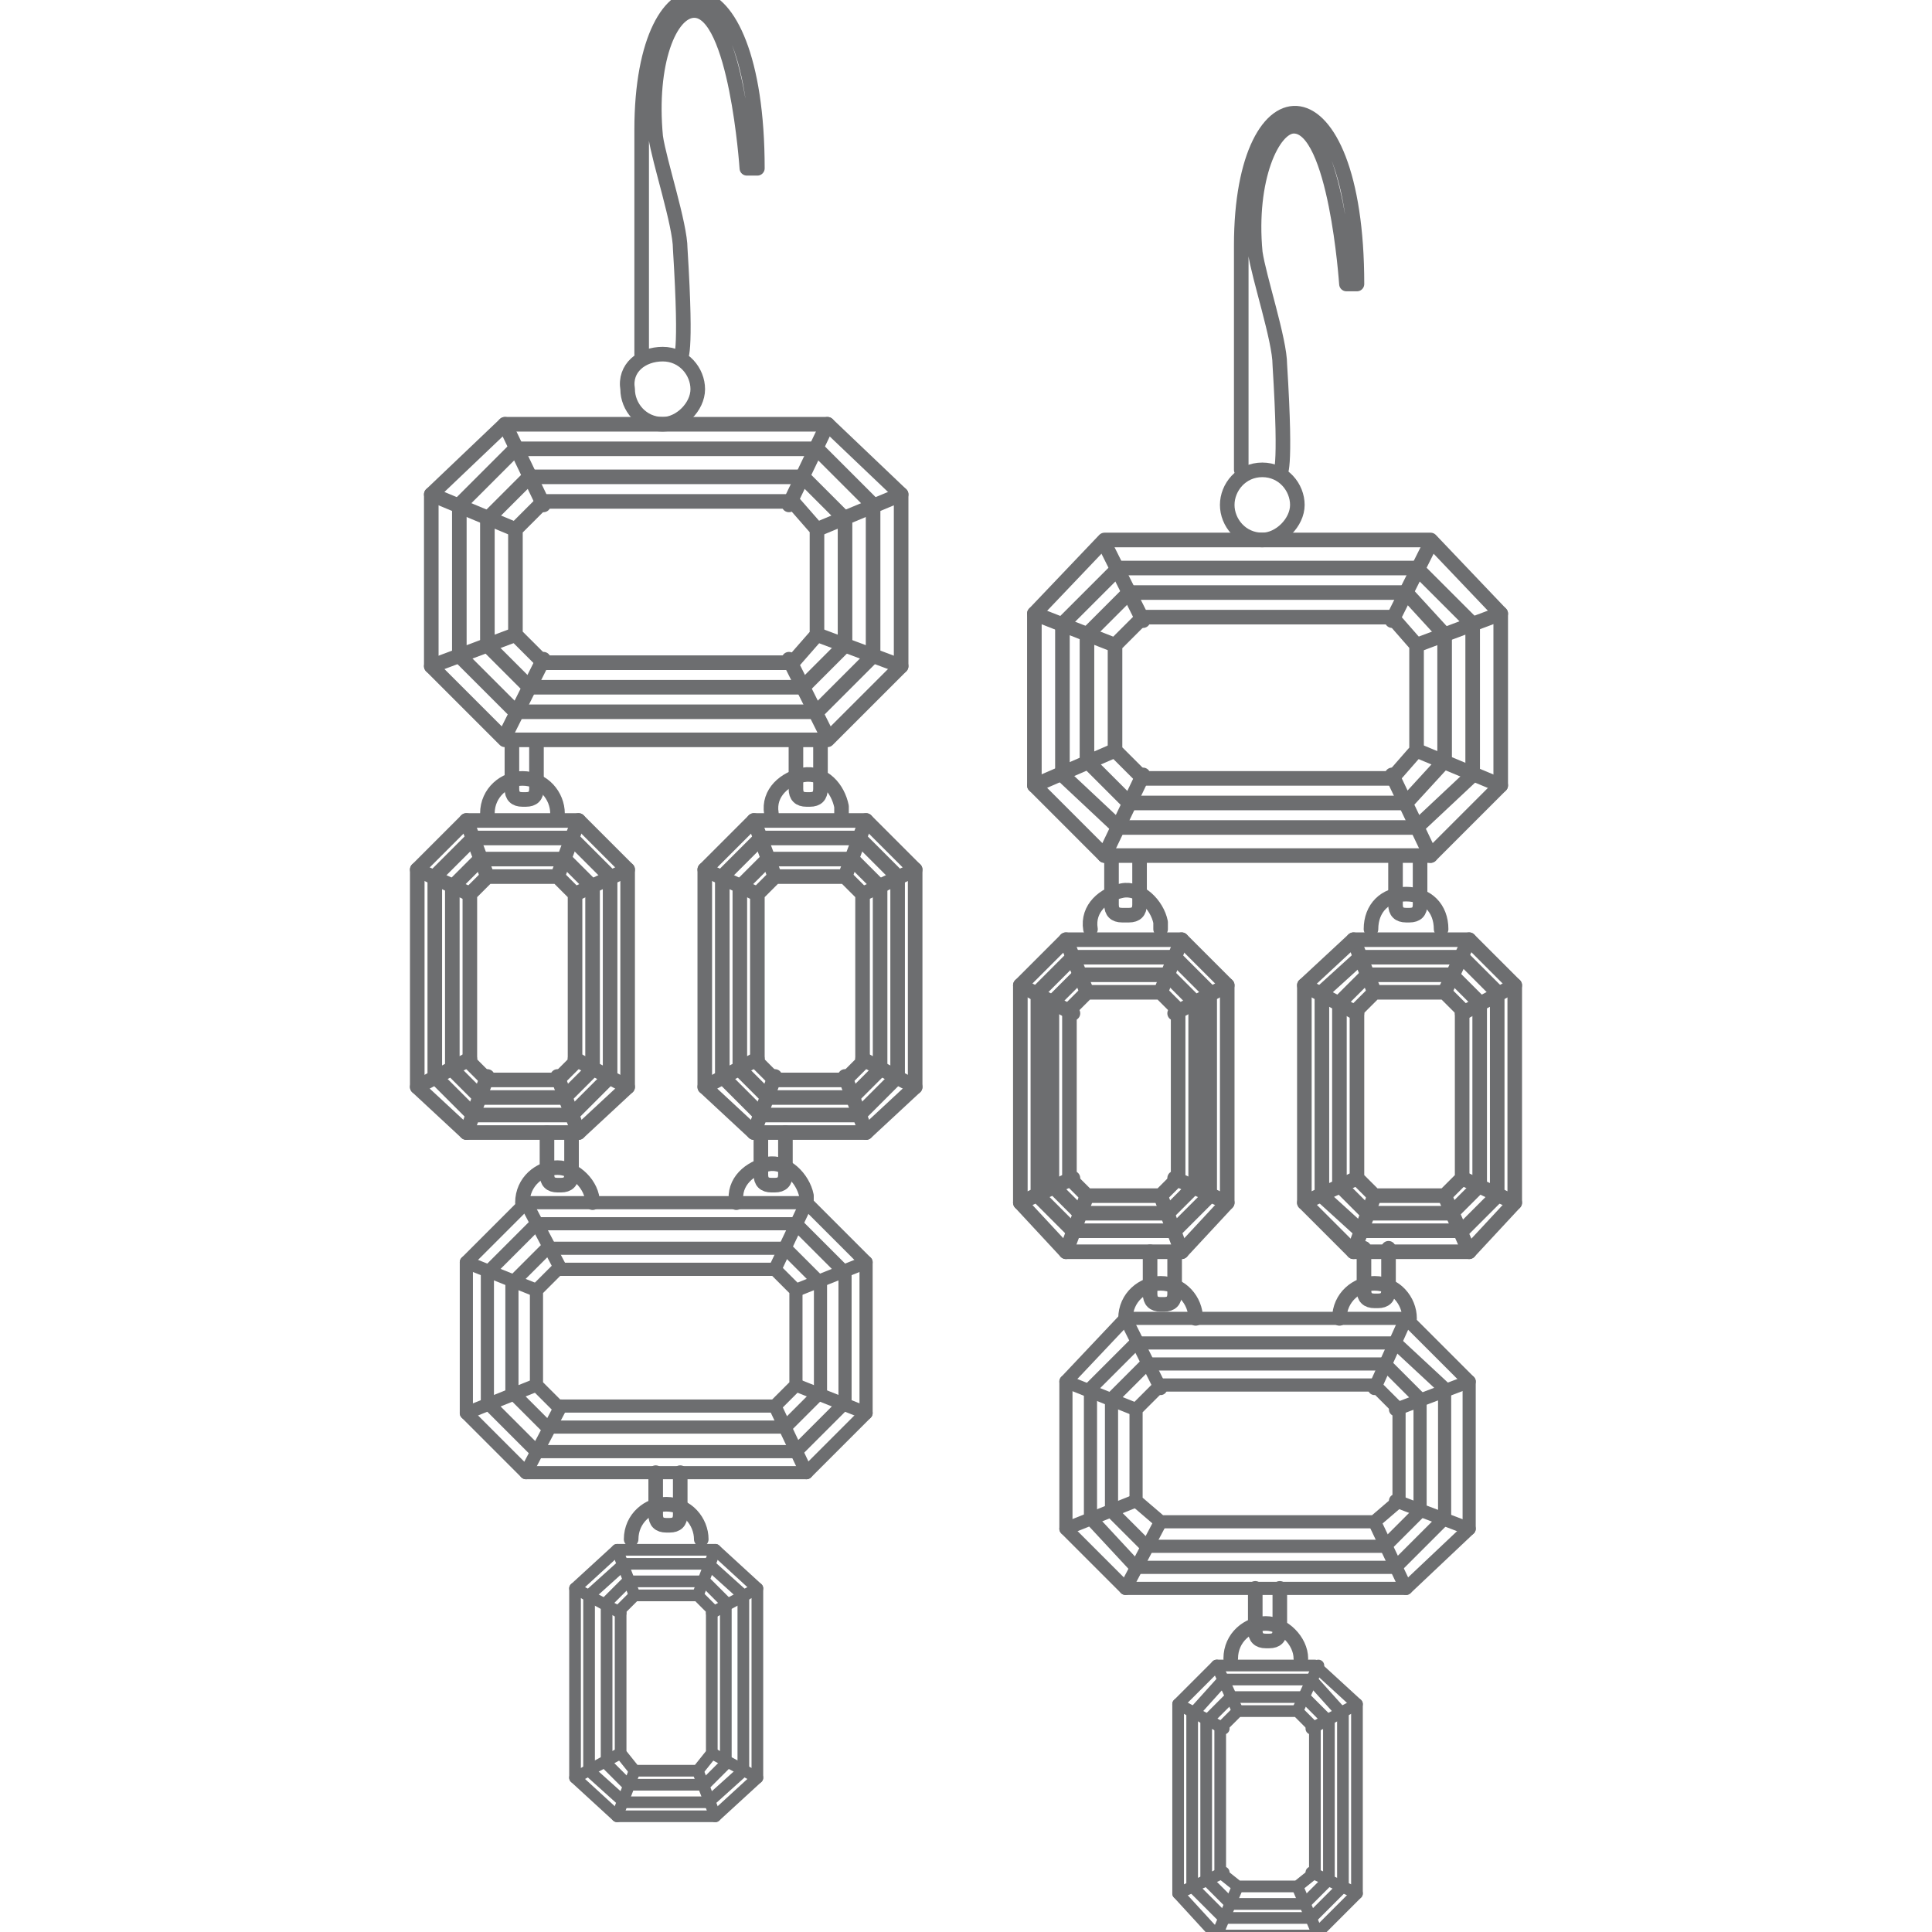 <?xml version="1.0" encoding="utf-8"?>
<!-- Generator: Adobe Illustrator 26.0.2, SVG Export Plug-In . SVG Version: 6.00 Build 0)  -->
<svg version="1.1" id="Layer_1" xmlns="http://www.w3.org/2000/svg" xmlns:xlink="http://www.w3.org/1999/xlink" x="0px" y="0px"
	 viewBox="0 0 55.1 55.1" style="enable-background:new 0 0 55.1 55.1;" xml:space="preserve">
<style type="text/css">
	.st0{fill:none;stroke:#6D6E70;stroke-width:0.416;stroke-linecap:round;stroke-linejoin:round;}
	.st1{fill:none;stroke:#6D6E70;stroke-width:0.375;stroke-linecap:round;stroke-linejoin:round;}
	.st2{fill:none;stroke:#6D6E70;stroke-width:0.333;stroke-linecap:round;stroke-linejoin:round;}
</style>
<g id="Layer_2_00000079484831583371338770000018385637751813042054_">
	<g id="Layer_2_copy">
		<path class="st0" d="M18.9,10.1c0.6,0,1,0.5,1,1s-0.5,1-1,1c-0.6,0-1-0.5-1-1C17.8,10.5,18.3,10.1,18.9,10.1
			C18.9,10.1,18.9,10.1,18.9,10.1z"/>
		<path class="st0" d="M19.4,10.2c0,0,0.2,0.1,0-3.1c0-0.7-0.6-2.5-0.7-3.2c-0.2-2.1,0.4-3.6,1.1-3.6c1.2,0,1.5,4.5,1.5,4.5h0.3
			c0-6.3-3.3-6.3-3.3-1.1v6.4"/>
		<line class="st0" x1="14.7" y1="18.1" x2="12.3" y2="19"/>
		<line class="st0" x1="15.5" y1="18.8" x2="14.4" y2="21"/>
		<line class="st0" x1="14.7" y1="15.1" x2="12.3" y2="14.1"/>
		<line class="st0" x1="15.5" y1="14.4" x2="14.4" y2="12.1"/>
		<line class="st0" x1="23.3" y1="18.1" x2="25.7" y2="19"/>
		<line class="st0" x1="22.5" y1="18.8" x2="23.6" y2="21"/>
		<line class="st0" x1="23.3" y1="15.1" x2="25.7" y2="14.1"/>
		<line class="st0" x1="22.5" y1="14.4" x2="23.6" y2="12.1"/>
		<polygon class="st0" points="19.2,14.3 22.6,14.3 23.3,15.1 23.3,16.6 23.3,18.1 22.6,18.9 19.2,18.9 15.5,18.9 14.7,18.1 
			14.7,16.6 14.7,15.1 15.5,14.3 		"/>
		<polygon class="st0" points="19.2,12.8 23.3,12.8 24.9,14.4 24.9,16.6 24.9,18.7 23.3,20.3 19.2,20.3 14.7,20.3 13.1,18.7 
			13.1,16.6 13.1,14.4 14.7,12.8 		"/>
		<polygon class="st0" points="19.2,13.6 22.9,13.6 24.1,14.8 24.1,16.6 24.1,18.4 22.9,19.6 19.2,19.6 15.1,19.6 13.9,18.4 
			13.9,16.6 13.9,14.8 15.1,13.6 		"/>
		<polygon class="st0" points="19.2,12.1 23.6,12.1 25.7,14.1 25.7,16.6 25.7,19 23.6,21.1 19.2,21.1 14.4,21.1 12.3,19 12.3,16.6 
			12.3,14.1 14.4,12.1 		"/>
		<line class="st0" x1="15.9" y1="30.7" x2="16.5" y2="32.3"/>
		<line class="st0" x1="16.4" y1="30.2" x2="17.9" y2="31"/>
		<line class="st0" x1="13.9" y1="30.7" x2="13.3" y2="32.3"/>
		<line class="st0" x1="13.4" y1="30.2" x2="11.9" y2="31"/>
		<line class="st0" x1="15.9" y1="25" x2="16.5" y2="23.4"/>
		<line class="st0" x1="16.4" y1="25.5" x2="17.9" y2="24.8"/>
		<line class="st0" x1="13.9" y1="25" x2="13.3" y2="23.4"/>
		<line class="st0" x1="13.4" y1="25.5" x2="11.9" y2="24.8"/>
		<polygon class="st0" points="13.4,27.8 13.4,25.5 13.9,25 14.9,25 15.9,25 16.4,25.5 16.4,27.8 16.4,30.3 15.9,30.8 14.9,30.8 
			13.9,30.8 13.4,30.3 		"/>
		<polygon class="st0" points="12.4,27.8 12.4,25 13.5,23.9 14.9,23.9 16.3,23.9 17.4,25 17.4,27.8 17.4,30.7 16.3,31.8 14.9,31.8 
			13.5,31.8 12.4,30.7 		"/>
		<polygon class="st0" points="12.9,27.8 12.9,25.3 13.7,24.5 14.9,24.5 16.1,24.5 16.9,25.3 16.9,27.8 16.9,30.5 16.1,31.3 
			14.9,31.3 13.7,31.3 12.9,30.5 		"/>
		<polygon class="st0" points="11.9,27.8 11.9,24.8 13.3,23.4 14.9,23.4 16.5,23.4 17.9,24.8 17.9,27.8 17.9,31 16.5,32.3 
			14.9,32.3 13.3,32.3 11.9,31 		"/>
		<line class="st0" x1="24.1" y1="30.7" x2="24.7" y2="32.3"/>
		<line class="st0" x1="24.6" y1="30.2" x2="26.1" y2="31"/>
		<line class="st0" x1="22.1" y1="30.7" x2="21.5" y2="32.3"/>
		<line class="st0" x1="21.6" y1="30.2" x2="20.1" y2="31"/>
		<line class="st0" x1="24.1" y1="25" x2="24.7" y2="23.4"/>
		<line class="st0" x1="24.6" y1="25.5" x2="26.1" y2="24.8"/>
		<line class="st0" x1="22.1" y1="25" x2="21.5" y2="23.4"/>
		<line class="st0" x1="21.6" y1="25.5" x2="20.1" y2="24.8"/>
		<polygon class="st0" points="21.6,27.8 21.6,25.5 22.1,25 23.1,25 24.1,25 24.6,25.5 24.6,27.8 24.6,30.3 24.1,30.8 23.1,30.8 
			22.1,30.8 21.6,30.3 		"/>
		<polygon class="st0" points="20.6,27.8 20.6,25 21.7,23.9 23.1,23.9 24.5,23.9 25.6,25 25.6,27.8 25.6,30.7 24.5,31.8 23.1,31.8 
			21.7,31.8 20.6,30.7 		"/>
		<polygon class="st0" points="21.1,27.8 21.1,25.3 21.9,24.5 23.1,24.5 24.3,24.5 25.1,25.3 25.1,27.8 25.1,30.5 24.3,31.3 
			23.1,31.3 21.9,31.3 21.1,30.5 		"/>
		<polygon class="st0" points="20.1,27.8 20.1,24.8 21.5,23.4 23.1,23.4 24.7,23.4 26.1,24.8 26.1,27.8 26.1,31 24.7,32.3 
			23.1,32.3 21.5,32.3 20.1,31 		"/>
		<line class="st1" x1="15.3" y1="39.5" x2="13.3" y2="40.3"/>
		<line class="st1" x1="16" y1="40.1" x2="15" y2="42"/>
		<line class="st1" x1="15.3" y1="36.8" x2="13.3" y2="36"/>
		<line class="st1" x1="16" y1="36.2" x2="15" y2="34.3"/>
		<line class="st1" x1="22.7" y1="39.5" x2="24.7" y2="40.3"/>
		<line class="st1" x1="22.1" y1="40.1" x2="23" y2="42"/>
		<line class="st1" x1="22.7" y1="36.8" x2="24.7" y2="36"/>
		<line class="st1" x1="22.1" y1="36.2" x2="23" y2="34.3"/>
		<polygon class="st1" points="19.2,36.2 22.1,36.2 22.7,36.8 22.7,38.1 22.7,39.5 22.1,40.1 19.2,40.1 15.9,40.1 15.3,39.5 
			15.3,38.1 15.3,36.8 15.9,36.2 		"/>
		<polygon class="st1" points="19.2,34.9 22.7,34.9 24.1,36.3 24.1,38.1 24.1,40 22.7,41.4 19.2,41.4 15.3,41.4 13.9,40 13.9,38.1 
			13.9,36.3 15.3,34.9 		"/>
		<polygon class="st1" points="19.2,35.6 22.4,35.6 23.4,36.6 23.4,38.1 23.4,39.7 22.4,40.7 19.2,40.7 15.6,40.7 14.6,39.7 
			14.6,38.1 14.6,36.6 15.6,35.6 		"/>
		<polygon class="st1" points="19.2,34.3 23,34.3 24.7,36 24.7,38.1 24.7,40.3 23,42 19.2,42 15,42 13.3,40.3 13.3,38.1 13.3,36 
			15,34.3 		"/>
		<line class="st2" x1="19.9" y1="50.5" x2="20.4" y2="51.8"/>
		<line class="st2" x1="20.3" y1="50" x2="21.6" y2="50.7"/>
		<line class="st2" x1="18.1" y1="50.5" x2="17.6" y2="51.8"/>
		<line class="st2" x1="17.7" y1="50" x2="16.4" y2="50.7"/>
		<line class="st2" x1="19.9" y1="45.5" x2="20.4" y2="44.2"/>
		<line class="st2" x1="20.3" y1="46" x2="21.6" y2="45.3"/>
		<line class="st2" x1="18.1" y1="45.5" x2="17.6" y2="44.2"/>
		<line class="st2" x1="17.7" y1="46" x2="16.4" y2="45.3"/>
		<polygon class="st2" points="17.7,47.9 17.7,45.9 18.1,45.5 19,45.5 19.9,45.5 20.3,45.9 20.3,47.9 20.3,50 19.9,50.5 19,50.5 
			18.1,50.5 17.7,50 		"/>
		<polygon class="st2" points="16.8,47.9 16.8,45.5 17.8,44.6 19,44.6 20.2,44.6 21.2,45.5 21.2,47.9 21.2,50.5 20.2,51.4 19,51.4 
			17.8,51.4 16.8,50.5 		"/>
		<polygon class="st2" points="17.3,47.9 17.3,45.7 17.9,45.1 19,45.1 20.1,45.1 20.7,45.7 20.7,47.9 20.7,50.3 20.1,50.9 19,50.9 
			17.9,50.9 17.3,50.3 		"/>
		<polygon class="st2" points="16.4,47.9 16.4,45.3 17.6,44.2 19,44.2 20.4,44.2 21.6,45.3 21.6,47.9 21.6,50.7 20.4,51.8 19,51.8 
			17.6,51.8 16.4,50.7 		"/>
		<path class="st0" d="M15.3,21.3v1.2c0,0.2-0.1,0.3-0.3,0.3c0,0,0,0,0,0h-0.1c-0.2,0-0.3-0.1-0.3-0.3l0,0v-1.2"/>
		<path class="st0" d="M23.4,21.3v1.2c0,0.2-0.1,0.3-0.3,0.3l0,0H23c-0.2,0-0.3-0.1-0.3-0.3l0,0v-1.2"/>
		<path class="st0" d="M13.9,23.2c0-0.6,0.5-1,1-1c0.6,0,1,0.5,1,1l0,0"/>
		<path class="st0" d="M16.3,32.3v1.2c0,0.2-0.1,0.3-0.3,0.3c0,0,0,0,0,0h-0.1c-0.2,0-0.3-0.1-0.3-0.3l0,0v-1.2"/>
		<path class="st0" d="M14.9,34.3c0-0.6,0.5-1,1-1s1,0.5,1,1c0,0,0,0,0,0"/>
		<path class="st0" d="M19.4,42v1.2c0,0.2-0.1,0.3-0.3,0.3H19c-0.2,0-0.3-0.1-0.3-0.3V42"/>
		<path class="st0" d="M18,43.9c0-0.6,0.5-1,1-1c0.6,0,1,0.5,1,1"/>
		<path class="st0" d="M22,23.2c-0.1-0.6,0.4-1,0.9-1.1c0.6-0.1,1,0.4,1.1,0.9c0,0.1,0,0.1,0,0.2"/>
		<path class="st0" d="M22.4,32.3v1.2c0,0.2-0.1,0.3-0.3,0.3l0,0H22c-0.2,0-0.3-0.1-0.3-0.3l0,0v-1.2"/>
		<path class="st0" d="M21,34.3c-0.1-0.6,0.4-1,0.9-1.1s1,0.4,1.1,0.9c0,0.1,0,0.1,0,0.2"/>
		<path class="st0" d="M36,13.4c0.6,0,1,0.5,1,1s-0.5,1-1,1c-0.6,0-1-0.5-1-1l0,0C35,13.9,35.4,13.4,36,13.4z"/>
		<path class="st0" d="M36.5,13.5c0,0,0.2,0.1,0-3.1c0-0.7-0.6-2.5-0.7-3.2c-0.2-2.1,0.5-3.6,1.1-3.6c1.2,0,1.5,4.5,1.5,4.5h0.3
			c0-6.3-3.3-6.3-3.3-1.1v6.4"/>
		<line class="st0" x1="31.8" y1="21.4" x2="29.5" y2="22.4"/>
		<line class="st0" x1="32.6" y1="22.1" x2="31.5" y2="24.4"/>
		<line class="st0" x1="31.8" y1="18.4" x2="29.5" y2="17.5"/>
		<line class="st0" x1="32.6" y1="17.7" x2="31.5" y2="15.5"/>
		<line class="st0" x1="40.4" y1="21.4" x2="42.8" y2="22.4"/>
		<line class="st0" x1="39.7" y1="22.1" x2="40.8" y2="24.4"/>
		<line class="st0" x1="40.4" y1="18.4" x2="42.8" y2="17.5"/>
		<line class="st0" x1="39.7" y1="17.7" x2="40.8" y2="15.5"/>
		<polygon class="st0" points="36.3,17.6 39.7,17.6 40.4,18.4 40.4,19.9 40.4,21.4 39.7,22.2 36.3,22.2 32.6,22.2 31.8,21.4 
			31.8,19.9 31.8,18.4 32.6,17.6 		"/>
		<polygon class="st0" points="36.3,16.2 40.4,16.2 42,17.8 42,19.9 42,22.1 40.4,23.6 36.3,23.6 31.9,23.6 30.3,22.1 30.3,19.9 
			30.3,17.8 31.9,16.2 		"/>
		<polygon class="st0" points="36.3,16.9 40.1,16.9 41.2,18.1 41.2,19.9 41.2,21.7 40.1,22.9 36.3,22.9 32.2,22.9 31,21.7 31,19.9 
			31,18.1 32.2,16.9 		"/>
		<polygon class="st0" points="36.3,15.4 40.8,15.4 42.8,17.5 42.8,19.9 42.8,22.4 40.8,24.4 36.3,24.4 31.5,24.4 29.5,22.4 
			29.5,19.9 29.5,17.5 31.5,15.4 		"/>
		<line class="st0" x1="33.1" y1="34.1" x2="33.7" y2="35.7"/>
		<line class="st0" x1="33.5" y1="33.6" x2="35" y2="34.3"/>
		<line class="st0" x1="31" y1="34.1" x2="30.4" y2="35.7"/>
		<line class="st0" x1="30.6" y1="33.6" x2="29.1" y2="34.3"/>
		<line class="st0" x1="33.1" y1="28.3" x2="33.7" y2="26.8"/>
		<line class="st0" x1="33.5" y1="28.9" x2="35" y2="28.1"/>
		<line class="st0" x1="31" y1="28.3" x2="30.4" y2="26.8"/>
		<line class="st0" x1="30.6" y1="28.9" x2="29.1" y2="28.1"/>
		<polygon class="st0" points="30.5,31.1 30.5,28.8 31,28.3 32,28.3 33.1,28.3 33.6,28.8 33.6,31.1 33.6,33.6 33.1,34.1 32,34.1 
			31,34.1 30.5,33.6 		"/>
		<polygon class="st0" points="29.6,31.1 29.6,28.3 30.6,27.3 32,27.3 33.5,27.3 34.5,28.3 34.5,31.1 34.5,34.1 33.5,35.1 32,35.1 
			30.6,35.1 29.6,34.1 		"/>
		<polygon class="st0" points="30,31.1 30,28.6 30.8,27.8 32,27.8 33.3,27.8 34.1,28.6 34.1,31.1 34.1,33.8 33.3,34.6 32,34.6 
			30.8,34.6 30,33.8 		"/>
		<polygon class="st0" points="29.1,31.1 29.1,28.1 30.4,26.8 32,26.8 33.7,26.8 35,28.1 35,31.1 35,34.3 33.7,35.7 32,35.7 
			30.4,35.7 29.1,34.3 		"/>
		<line class="st0" x1="41.2" y1="34.1" x2="41.9" y2="35.7"/>
		<line class="st0" x1="41.7" y1="33.6" x2="43.2" y2="34.3"/>
		<line class="st0" x1="39.2" y1="34.1" x2="38.6" y2="35.7"/>
		<line class="st0" x1="38.7" y1="33.6" x2="37.2" y2="34.3"/>
		<line class="st0" x1="41.2" y1="28.3" x2="41.9" y2="26.8"/>
		<line class="st0" x1="41.7" y1="28.9" x2="43.2" y2="28.1"/>
		<line class="st0" x1="39.2" y1="28.3" x2="38.6" y2="26.8"/>
		<line class="st0" x1="38.7" y1="28.9" x2="37.2" y2="28.1"/>
		<polygon class="st0" points="38.7,31.1 38.7,28.8 39.2,28.3 40.2,28.3 41.2,28.3 41.7,28.8 41.7,31.1 41.7,33.6 41.2,34.1 
			40.2,34.1 39.2,34.1 38.7,33.6 		"/>
		<polygon class="st0" points="37.7,31.1 37.7,28.3 38.8,27.3 40.2,27.3 41.7,27.3 42.7,28.3 42.7,31.1 42.7,34.1 41.7,35.1 
			40.2,35.1 38.8,35.1 37.7,34.1 		"/>
		<polygon class="st0" points="38.2,31.1 38.2,28.6 39,27.8 40.2,27.8 41.4,27.8 42.2,28.6 42.2,31.1 42.2,33.8 41.4,34.6 
			40.2,34.6 39,34.6 38.2,33.8 		"/>
		<polygon class="st0" points="37.2,31.1 37.2,28.1 38.6,26.8 40.2,26.8 41.9,26.8 43.2,28.1 43.2,31.1 43.2,34.3 41.9,35.7 
			40.2,35.7 38.6,35.7 37.2,34.3 		"/>
		<line class="st1" x1="32.4" y1="42.8" x2="30.4" y2="43.6"/>
		<line class="st1" x1="33.1" y1="43.4" x2="32.1" y2="45.3"/>
		<line class="st1" x1="32.4" y1="40.2" x2="30.4" y2="39.4"/>
		<line class="st1" x1="33.1" y1="39.6" x2="32.1" y2="37.6"/>
		<line class="st1" x1="39.8" y1="42.8" x2="41.9" y2="43.6"/>
		<line class="st1" x1="39.2" y1="43.4" x2="40.1" y2="45.3"/>
		<line class="st1" x1="39.8" y1="40.2" x2="41.9" y2="39.4"/>
		<line class="st1" x1="39.2" y1="39.6" x2="40.1" y2="37.6"/>
		<polygon class="st1" points="36.3,39.5 39.2,39.5 39.9,40.2 39.9,41.5 39.9,42.8 39.2,43.4 36.3,43.4 33.1,43.4 32.4,42.8 
			32.4,41.5 32.4,40.2 33.1,39.5 		"/>
		<polygon class="st1" points="36.3,38.3 39.8,38.3 41.2,39.6 41.2,41.5 41.2,43.3 39.8,44.7 36.3,44.7 32.4,44.7 31.1,43.3 
			31.1,41.5 31.1,39.6 32.4,38.3 		"/>
		<polygon class="st1" points="36.3,38.9 39.5,38.9 40.5,39.9 40.5,41.5 40.5,43.1 39.5,44.1 36.3,44.1 32.7,44.1 31.7,43.1 
			31.7,41.5 31.7,39.9 32.7,38.9 		"/>
		<polygon class="st1" points="36.3,37.6 40.1,37.6 41.9,39.4 41.9,41.5 41.9,43.6 40.1,45.3 36.3,45.3 32.1,45.3 30.4,43.6 
			30.4,41.5 30.4,39.4 32.1,37.6 		"/>
		<line class="st2" x1="37" y1="53.8" x2="37.6" y2="55.2"/>
		<line class="st2" x1="37.4" y1="53.4" x2="38.7" y2="54"/>
		<line class="st2" x1="35.3" y1="53.8" x2="34.7" y2="55.2"/>
		<line class="st2" x1="34.9" y1="53.4" x2="33.6" y2="54"/>
		<line class="st2" x1="37" y1="48.8" x2="37.6" y2="47.5"/>
		<line class="st2" x1="37.4" y1="49.3" x2="38.7" y2="48.6"/>
		<line class="st2" x1="35.3" y1="48.8" x2="34.7" y2="47.5"/>
		<line class="st2" x1="34.9" y1="49.3" x2="33.6" y2="48.6"/>
		<polygon class="st2" points="34.8,51.2 34.8,49.3 35.3,48.8 36.1,48.8 37,48.8 37.5,49.3 37.5,51.2 37.5,53.4 37,53.8 36.1,53.8 
			35.3,53.8 34.8,53.4 		"/>
		<polygon class="st2" points="34,51.2 34,48.9 34.9,47.9 36.1,47.9 37.4,47.9 38.3,48.9 38.3,51.2 38.3,53.8 37.4,54.7 36.1,54.7 
			34.9,54.7 34,53.8 		"/>
		<polygon class="st2" points="34.4,51.2 34.4,49.1 35.1,48.4 36.1,48.4 37.2,48.4 37.9,49.1 37.9,51.2 37.9,53.6 37.2,54.3 
			36.1,54.3 35.1,54.3 34.4,53.6 		"/>
		<polygon class="st2" points="33.6,51.2 33.6,48.6 34.7,47.5 36.1,47.5 37.5,47.5 38.7,48.6 38.7,51.2 38.7,54 37.5,55.2 
			36.1,55.2 34.7,55.2 33.6,54 		"/>
		<path class="st0" d="M32.5,24.6v1.2c0,0.2-0.1,0.3-0.3,0.3c0,0,0,0,0,0H32c-0.2,0-0.3-0.1-0.3-0.3c0,0,0,0,0,0v-1.2"/>
		<path class="st0" d="M40.5,24.6v1.2c0,0.2-0.1,0.3-0.3,0.3l0,0h-0.1c-0.2,0-0.3-0.1-0.3-0.3c0,0,0,0,0,0v-1.2"/>
		<path class="st0" d="M31.1,26.5c-0.1-0.6,0.4-1,0.9-1.1s1,0.4,1.1,0.9c0,0.1,0,0.1,0,0.2"/>
		<path class="st0" d="M33.5,35.7v1.2c0,0.2-0.1,0.3-0.3,0.3c0,0,0,0,0,0h-0.1c-0.2,0-0.3-0.1-0.3-0.3l0,0v-1.2"/>
		<path class="st0" d="M32.1,37.6c0-0.6,0.5-1,1-1c0.6,0,1,0.5,1,1"/>
		<path class="st0" d="M36.5,45.3v1.2c0,0.2-0.1,0.3-0.3,0.3h-0.1c-0.2,0-0.3-0.1-0.3-0.3v-1.2"/>
		<path class="st0" d="M35.1,47.3c0-0.6,0.5-1,1-1s1,0.5,1,1c0,0,0,0,0,0"/>
		<path class="st0" d="M39.1,26.5c0-0.6,0.4-1,1-1c0.6,0,1,0.4,1,1c0,0,0,0,0,0"/>
		<path class="st0" d="M39.6,35.6v1.2c0,0.2-0.1,0.3-0.3,0.3l0,0h-0.1c-0.2,0-0.3-0.1-0.3-0.3l0,0v-1.2"/>
		<path class="st0" d="M38.2,37.6c0-0.6,0.5-1,1-1c0.6,0,1,0.5,1,1c0,0,0,0,0,0"/>
	</g>
</g>
</svg>
